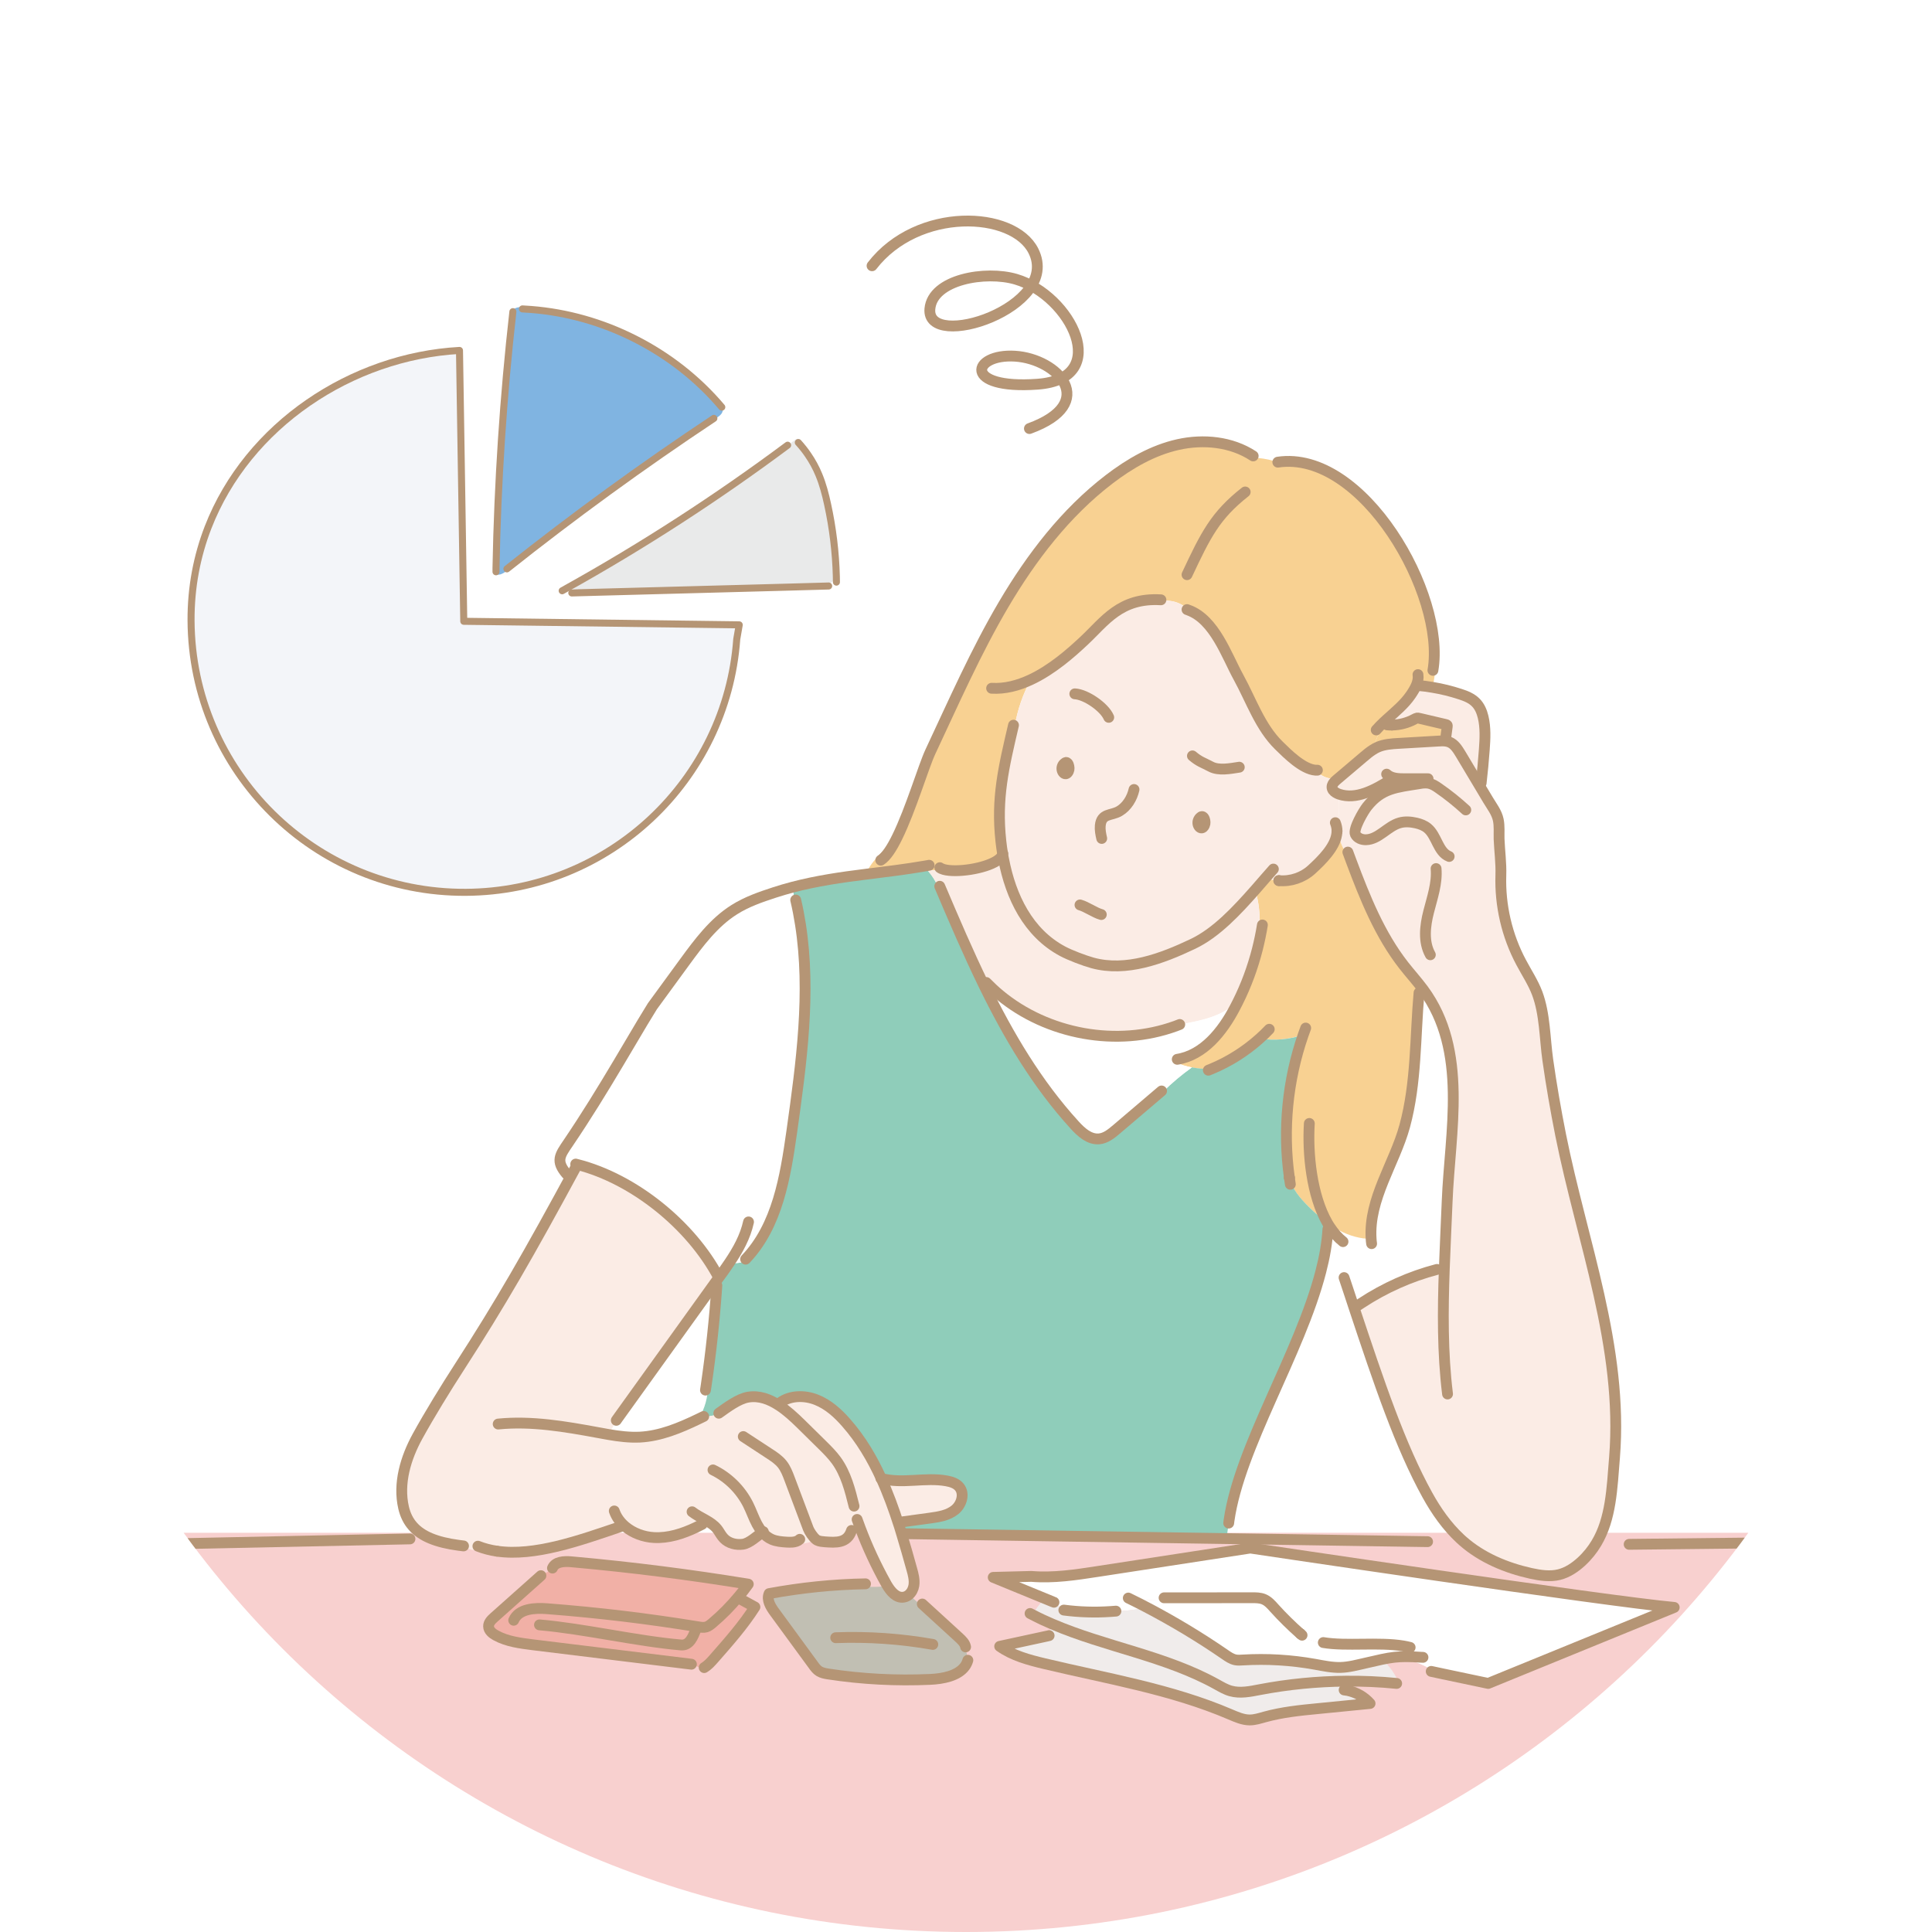 <?xml version="1.0" encoding="UTF-8"?>
<svg id="Layer_2" data-name="Layer 2" xmlns="http://www.w3.org/2000/svg" xmlns:xlink="http://www.w3.org/1999/xlink" viewBox="0 0 239.16 239.16">
  <defs>
    <style>
      .cls-1 {
        stroke-width: .87px;
      }

      .cls-1, .cls-2, .cls-3 {
        fill: none;
      }

      .cls-1, .cls-3 {
        stroke: #b59575;
        stroke-linecap: round;
        stroke-linejoin: round;
      }

      .cls-4 {
        fill: #f1b0a6;
      }

      .cls-4, .cls-5, .cls-6, .cls-7, .cls-8, .cls-2, .cls-9, .cls-10, .cls-11, .cls-12, .cls-13, .cls-14 {
        stroke-width: 0px;
      }

      .cls-5 {
        fill: #80b4e1;
      }

      .cls-6 {
        fill: #f8d192;
      }

      .cls-7 {
        fill: #f8d0cf;
      }

      .cls-8 {
        fill: #8fcdba;
      }

      .cls-9 {
        fill: #f0eceb;
      }

      .cls-10 {
        fill: #fbece5;
      }

      .cls-3 {
        stroke-width: 1.34px;
      }

      .cls-15 {
        clip-path: url(#clippath);
      }

      .cls-11 {
        fill: #e9eaea;
      }

      .cls-12 {
        fill: #fff;
      }

      .cls-13 {
        fill: #c1bfb3;
      }

      .cls-14 {
        fill: #f3f5f9;
      }
    </style>
    <clipPath id="clippath">
      <path class="cls-2" d="M0,119.58c0,66.04,53.54,119.58,119.58,119.58s119.58-53.54,119.58-119.58S185.63,0,119.58,0,0,53.54,0,119.58"/>
    </clipPath>
  </defs>
  <g id="_イラスト_画像など" data-name="イラスト/画像など">
    <g>
      <g class="cls-15">
        <rect class="cls-12" x="-62.33" y="-85.19" width="414.12" height="331.29"/>
        <rect class="cls-7" x="-62.33" y="189.74" width="414.12" height="56.43"/>
        <path class="cls-12" d="M160.99,202.25s0,0,0,0c-1.13-1-2.2-2.06-3.22-3.18-.39-.42-.79-.87-1.32-1.1-.46-.19-.98-.2-1.48-.19-2.59,0-5.18,0-7.76.01-2,.17-4,.27-6,.3l-.21.4c.3.15.61.31.91.47-1.12.3-2.28.45-3.44.46-.33,0-.67,0-1,.06h0c-1.92.14-3.85.08-5.76-.17-.44-.35-.89-.69-1.36-1.02-.37-.15-.74-.3-1.11-.46-2.09-.86-4.18-1.72-6.27-2.58l4.72-.12c2.75.23,5.49-.19,8.21-.61,6.3-.97,12.59-1.94,18.89-2.9,0,0,44.19,6.6,52.49,7.36l-23.03,9.41-5.6-1.18v-.03c-.99-.19-1.92-.81-2.87-1.21-1.01-.43-2.08-.64-3.16-.82.92-.1,1.85-.1,3.3,0-.58-.65-1.36-1.12-2.21-1.31l.02-.09c-3.05-.52-7.05.05-9.9-.42l-.06.19c-.45-.13-.9-.28-1.35-.43-.53-.18-1.08-.4-1.42-.83"/>
        <path class="cls-10" d="M167.27,106.61c-.74-.97-1.29-2.08-1.61-3.25l-.19-.02c.03-.15.04-.31.04-.46h0c.09-.74.16-1.47.22-2.21.06-.68.1-1.38-.14-2.02-.07-.2-.17-.38-.27-.57-.26-.16-.47-.4-.47-.69,0-.28.17-.52.38-.73.07-.06.13-.12.2-.18,1.09-.93,2.19-1.86,3.28-2.79.38-.32.76-.65,1.18-.91.19-.13.39-.24.6-.33.82-.36,1.74-.42,2.64-.47,1.61-.09,3.21-.19,4.81-.28.32-.02.64-.03.95,0,.16.02.33.06.48.13.64.26,1.04.9,1.39,1.49.92,1.53,1.83,3.06,2.74,4.58.22.36.44.73.65,1.09.47.79,1.08,1.56,1.27,2.47.16.77.08,1.58.1,2.36.05,1.5.27,3,.22,4.5-.12,3.73.75,7.49,2.51,10.78.68,1.27,1.49,2.48,1.99,3.83.96,2.57.93,5.55,1.31,8.25.44,3.11.98,6.2,1.59,9.28,2.64,13.21,7.78,26.23,6.67,39.92-.31,3.87-.43,7.58-2.24,10.62-.48.82-1.1,1.59-1.87,2.3-.79.73-1.71,1.35-2.75,1.6-1.14.28-2.34.1-3.48-.15-3.08-.67-6.09-1.94-8.45-4.02-.11-.09-.22-.19-.32-.29-1.65-1.54-2.96-3.41-4.05-5.38-3.34-6.04-5.94-13.73-9.14-23.37.24-.25.52-.47.82-.63l.15.23c2.86-1.88,6.03-3.3,9.35-4.17l.04.12c.28-.1.58-.17.87-.23.1-2.78.24-5.54.35-8.27.34-8.67,2.65-18.67-2.95-26.26-.76-1.03-1.62-1.98-2.41-2.98-2.98-3.81-4.81-8.37-6.51-12.91"/>
        <path class="cls-10" d="M177.35,85.09c1.15.19,2.27.47,3.38.83.72.23,1.45.52,1.97,1.06.46.48.73,1.11.89,1.76.32,1.32.25,2.7.15,4.05-.1,1.38-.23,2.76-.39,4.14l.34.03c-.03.29-.04.58-.05.87l-.13.08c-.91-1.53-1.82-3.05-2.74-4.58-.36-.59-.75-1.23-1.39-1.49-.15-.06-.32-.1-.48-.13v-.09c.09-.56.16-1.11.24-1.66,0-.06.01-.13-.02-.19-.03-.04-.1-.06-.15-.07-1.1-.26-2.19-.52-3.28-.77-.1-.02-.19-.04-.29-.03-.11.01-.21.07-.31.13-.85.47-1.81.72-2.78.73h0c-.25-.19-.47-.41-.66-.67,1.06-.96,2.19-1.89,2.97-3.02.27-.39.54-.82.72-1.26l.13.05c.63.05,1.26.13,1.88.24"/>
        <path class="cls-12" d="M172.61,205.15c-.49.06-.98.14-1.54.26-.56.12-1.2.26-1.99.45-1.03.24-2.06.52-3.12.55-1.07.03-2.13-.2-3.18-.39-2.95-.53-5.96-.71-8.95-.53-.3.02-.61.04-.91-.02-.47-.09-.88-.38-1.27-.65-3.12-2.15-6.38-4.11-9.74-5.87-.3-.16-.6-.32-.91-.47l.21-.4c2-.03,4.01-.13,6-.3,2.59,0,5.18,0,7.76-.01.5,0,1.02,0,1.48.19.53.22.93.67,1.32,1.1,1.01,1.12,2.09,2.18,3.22,3.18,0,0,0,0,0,0,.34.43.9.65,1.42.83.45.15.9.3,1.35.43l.06-.19c2.86.48,6.85-.09,9.9.42l-.02.09c.85.2,1.63.67,2.21,1.31-1.46-.1-2.39-.1-3.3,0"/>
        <path class="cls-12" d="M169.73,153.36c-.33-4.94,2.9-9.34,4.16-13.96,1.47-5.37,1.28-11,1.77-16.5l.53-.39c5.6,7.59,3.29,17.58,2.95,26.26-.11,2.73-.25,5.49-.35,8.27-.3.05-.59.13-.87.23l-.04-.12c-3.32.88-6.48,2.29-9.35,4.17l-.15-.23c-.31.16-.59.38-.82.63-.2-.6-.4-1.21-.61-1.82l-.07.02c-.24-.75-.59-1.46-1.06-2.1-.3-.41-.68-.82-1.18-.9-.41-.07-.88.18-1,.55l-.14-.04c.47-1.81.78-3.57.88-5.26l.26-.25c-.11-.17-.21-.34-.32-.51.47.34.96.65,1.48.93,1.21.64,2.57,1.05,3.93,1.04"/>
        <path class="cls-9" d="M137.46,199.48h0c.33-.08.67-.07,1-.07,1.16,0,2.32-.16,3.44-.46,3.36,1.76,6.62,3.72,9.74,5.87.39.27.8.55,1.27.65.3.06.61.04.91.02,2.99-.18,6,0,8.95.53,1.05.19,2.11.42,3.18.39,1.05-.03,2.09-.32,3.12-.55.79-.18,1.43-.33,1.99-.45.92.78,1.64,1.78,2.08,2.89l-.25.1c-2.09-.2-4.19-.3-6.29-.28-3.58.03-7.15.38-10.67,1.05-1.19.23-2.43.49-3.6.16-.62-.18-1.18-.51-1.75-.82-6.32-3.52-13.72-4.61-20.34-7.46-.83-.35-1.64-.74-2.44-1.15.35-.63.79-1.22,1.29-1.76l.13-.3c.37.15.74.3,1.11.46.46.33.92.67,1.36,1.02,1.91.25,3.85.31,5.76.18"/>
        <path class="cls-6" d="M172.31,89.75h0c.97-.01,1.93-.27,2.78-.73.1-.05.2-.11.31-.13.1-.01.2,0,.29.03,1.09.26,2.18.51,3.28.77.05.01.12.03.15.07.04.05.03.12.02.19-.07.55-.15,1.11-.22,1.66v.09c-.33-.04-.65-.02-.97,0-1.6.1-3.21.19-4.81.28-.9.05-1.82.11-2.64.47-.21.09-.41.21-.6.33.37-1.12.85-2.2,1.43-3.22l-.09-.1c.13-.13.27-.25.41-.38.19.25.41.47.66.66"/>
        <path class="cls-6" d="M155.92,128.57c-1.74,1.56-3.75,2.83-5.9,3.73-.83.06-1.68,0-2.5-.16-.67-.13-1.33-.33-1.96-.6l.16-.4c3.27-.52,5.59-3.44,7.12-6.36.12-.23.24-.47.36-.7,1.04-2.1,1.86-4.31,2.44-6.57l-.12-.03c.6-2.39.56-4.95-.13-7.33.41-.46.81-.92,1.2-1.38.57.08,1.14.17,1.71.25,0,0,0,0,.01,0,1.45.14,2.97-.37,4.05-1.36,1.35-1.23,2.84-2.75,3.11-4.31l.19.02c.32,1.17.87,2.28,1.61,3.25,1.7,4.54,3.53,9.1,6.51,12.91.79,1.01,1.65,1.95,2.41,2.98l-.53.39c-.49,5.5-.3,11.13-1.77,16.5-1.26,4.62-4.49,9.02-4.16,13.96-1.36,0-2.72-.4-3.93-1.04-.52-.27-1.01-.59-1.48-.93-.83-.6-1.6-1.3-2.33-2.02-1.04-1.02-2.04-2.18-2.39-3.59,0,0,0,0,0-.01-.83-5.92-.23-12.03,1.72-17.68-1.73.59-3.61.76-5.41.47"/>
        <path class="cls-6" d="M116.82,107.62c-.6.09-1.21.13-1.81.12l-.12.1c-.07-.09-.15-.17-.22-.25l-.07-.41c-2.52.44-4.97.72-7.4,1.03.69-1.86,2.59-3.01,3.59-4.73l.29.14c1.69-3.43,3.24-8.72,4.1-10.56,2.89-6.15,5.62-12.38,9.07-18.24,3.45-5.85,7.66-11.35,13.05-15.48,2.55-1.96,5.41-3.61,8.55-4.31,3.14-.7,6.6-.36,9.29,1.41v.2c.84.06,1.69.17,2.52.41.18.05.35.11.53.18h0c10.52-1.58,20.82,16.39,19.2,25.76l.3.05c-.11.68-.22,1.37-.33,2.05-.63-.1-1.25-.18-1.89-.24l-.13-.05c-.18.44-.45.87-.72,1.26-.78,1.13-1.91,2.06-2.97,3.02-.14.13-.27.25-.41.38l.09.1c-.58,1.02-1.06,2.1-1.43,3.22-.42.27-.8.59-1.18.91-1.1.93-2.19,1.86-3.29,2.79-.07.06-.14.12-.2.18l-.31-.27c-.79-.05-1.56-.45-2.07-1.06-1.59-.12-3.48-2.02-4.54-3.06-2.35-2.3-3.43-5.59-4.98-8.41-1.49-2.71-2.98-7.16-6.21-8.34-.24-.24-.5-.46-.79-.64-.78-.47-1.7-.58-2.62-.54v-.1c-5.07-.3-6.97,2.68-9.52,5.07-1.62,1.52-3.96,3.59-6.63,4.83v.04c-.93,1.75-1.59,3.65-1.93,5.61l-.17-.03c-1.22,5.23-2.15,9.04-1.56,14.38.06.53.13,1.06.22,1.59-.08.29-.33.55-.68.78-1.53,1.02-5.09,1.53-6.61,1.1"/>
        <path class="cls-9" d="M166.86,209.26c1.05.23,2.03.79,2.74,1.6-2.16.22-4.33.43-6.49.64-2.2.22-4.42.44-6.55,1.03-.61.17-1.23.37-1.86.37-.85,0-1.65-.36-2.43-.7-7.31-3.13-15.25-4.42-22.98-6.27-1.93-.47-3.91-.99-5.53-2.14,1.99-.43,3.97-.86,5.96-1.29.23-.47.41-.96.55-1.46,6.62,2.84,14.02,3.95,20.34,7.46.56.31,1.13.65,1.75.82,1.17.33,2.41.07,3.6-.16,3.52-.67,7.09-1.02,10.67-1.05.12.17.25.34.39.5l-.15.64Z"/>
        <path class="cls-8" d="M159.61,145.79c.35,1.41,1.36,2.56,2.39,3.59.73.72,1.5,1.41,2.33,2.02.1.18.21.35.32.51l-.26.25c-.1,1.7-.41,3.46-.88,5.26-2.62,10.14-10.06,21.7-11.36,30.8h0c-.12.85-.26,1.7-.32,2.24l-40.1-.61-.09.03c-.09-.31-.19-.61-.28-.92-.02-.06-.04-.12-.06-.18.17,0,.34-.01.51-.02l-.02-.38c1.12-.15,2.25-.31,3.37-.47,1.07-.15,2.21-.32,3.06-.99.85-.67,1.25-2.04.55-2.86-.38-.44-.97-.63-1.55-.74-2.67-.49-5.49.41-8.11-.31-1.13-2.48-2.52-4.81-4.32-6.87-1.03-1.18-2.23-2.28-3.69-2.86-1.46-.58-3.23-.56-4.5.35l.07.26c-.08.02-.15.04-.23.06-1.17-.76-2.44-1.23-3.79-1.01-1.2.19-2.64,1.29-3.64,1.99l.03.16c-.85.15-1.69.32-2.52.54h0s-.03,0-.04.01c.76-1.24,1.17-2.69,1.16-4.15l-.18-.02c.59-4.1,1.03-8.22,1.32-12.35l.13-.22c-.07-.1-.15-.19-.22-.29.12-.17.24-.33.36-.5.02-.02.03-.04.05-.06.42-.58.84-1.17,1.24-1.77.69.16,1.44.06,2.07-.26l-.08-.16c3.94-4.13,4.92-10.18,5.72-15.83,1.19-8.48,2.38-17.17,1.07-25.59-.39-.39-.5-1-.58-1.56-.14-1.02-.28-2.04-.42-3.07,3.05-.8,6.06-1.22,9.11-1.61,2.42-.31,4.87-.59,7.4-1.03l.07.41c.08.08.15.17.22.25.51.59.92,1.25,1.24,1.96l.2-.09c1.74,4.1,3.51,8.24,5.47,12.26,3.05,6.24,6.57,12.2,11.24,17.31.8.88,1.81,1.8,3,1.7.83-.07,1.52-.64,2.16-1.18,1.86-1.58,3.72-3.16,5.58-4.75l.13.13c1.12-1.11,2.33-2.13,3.61-3.04.82.16,1.66.21,2.5.16,2.15-.9,4.16-2.17,5.9-3.73,1.81.29,3.68.12,5.41-.47-1.95,5.65-2.55,11.76-1.72,17.68,0,0,0,0,0,.01"/>
        <path class="cls-10" d="M165.51,102.88c0,.15-.01.3-.04.46-.26,1.56-1.76,3.08-3.11,4.31-1.08.98-2.6,1.5-4.05,1.36,0,0,0,0-.01,0-.57-.08-1.14-.17-1.71-.25-.39.45-.79.91-1.2,1.38-2.31,2.64-4.85,5.35-7.73,6.72-3.84,1.83-8.26,3.48-12.41,2.35-1.02-.28-2.8-.95-3.72-1.45-4.26-2.29-6.41-6.76-7.29-11.37-.04-.21-.08-.43-.12-.64-.09-.53-.16-1.06-.22-1.59-.58-5.34.35-9.15,1.56-14.39l.17.03c.34-1.96,1-3.86,1.95-5.61v-.04c2.65-1.24,4.99-3.31,6.61-4.83,2.55-2.39,4.46-5.37,9.52-5.07v.1c.93-.04,1.85.07,2.62.54.29.18.55.39.79.64,3.22,1.18,4.71,5.62,6.21,8.34,1.55,2.82,2.63,6.11,4.98,8.41,1.06,1.04,2.95,2.94,4.54,3.06.51.62,1.27,1.01,2.07,1.06l.31.27c-.21.21-.39.44-.38.73,0,.3.21.53.47.69.1.19.2.37.27.57.24.64.2,1.34.14,2.02-.06.74-.14,1.47-.23,2.21h0ZM149.1,102.17c.11-.23.07-.51,0-.76-.05-.15-.15-.33-.31-.32-.08,0-.16.05-.22.11-.04.04-.08.08-.11.12-.53.7.26,1.7.64.84M132.28,95.47c.1-.24.07-.51,0-.76-.04-.15-.15-.33-.3-.32-.08,0-.16.05-.22.12-.04.04-.08.08-.11.12-.53.7.26,1.7.64.84"/>
        <path class="cls-10" d="M123.76,123.16c-.71-.28-1.38-.69-1.96-1.19-1.96-4.02-3.73-8.16-5.47-12.26l-.2.09c-.32-.71-.73-1.37-1.24-1.96l.12-.1c.61.01,1.21-.03,1.81-.12,1.52.43,5.09-.07,6.61-1.1.27-.05.53-.09.8-.14.88,4.61,3.02,9.08,7.29,11.37.93.5,2.7,1.17,3.72,1.45,4.15,1.13,8.57-.53,12.41-2.35,2.89-1.37,5.42-4.09,7.73-6.73.69,2.38.73,4.94.13,7.33l.12.03c-.58,2.27-1.39,4.48-2.44,6.57l-.08-.04c-1.39,1.41-3.36,2.05-5.3,2.46-.77.16-1.56.3-2.28.6l-.02-.07c-7.25,2.63-15.85,1.05-21.77-3.86"/>
        <path class="cls-12" d="M145.55,127.09c.73-.3,1.51-.44,2.28-.6,1.93-.4,3.91-1.05,5.3-2.46l.08.04c-.12.24-.23.47-.35.7-1.54,2.93-3.86,5.84-7.12,6.36l-.16.4c.63.27,1.28.47,1.96.6-1.28.92-2.49,1.93-3.61,3.04l-.13-.13c-1.86,1.58-3.72,3.17-5.58,4.75-.64.54-1.33,1.11-2.16,1.18-1.19.1-2.2-.82-3.01-1.7-4.67-5.11-8.19-11.07-11.24-17.31.58.5,1.24.91,1.96,1.19,5.92,4.91,14.52,6.49,21.77,3.86l.02.07Z"/>
        <path class="cls-13" d="M119.4,203.91c.21.48.38.99.35,1.51-.02.3-.13.6-.3.84h.01c-.86,1.2-2.72,1.56-4.3,1.63-4.22.19-8.46-.03-12.63-.67-.38-.06-.77-.12-1.1-.33-.31-.2-.54-.5-.75-.79-1.59-2.18-3.19-4.36-4.78-6.53-.5-.68-1.01-1.53-.68-2.3,3.93-.73,7.93-1.13,11.93-1.21l.08.34c.83.07,1.67.05,2.5-.06l.08-.14c.48.81,1.18,1.66,2.09,1.51.25-.04.47-.15.65-.31.78.77,1.62,1.46,2.52,2.07l.05-.06c1.21,1.11,2.42,2.21,3.63,3.32.35.32.71.67.79,1.13l-.12.05Z"/>
        <path class="cls-10" d="M118.74,184.06c.7.83.3,2.19-.55,2.86-.85.67-1.98.85-3.05,1-1.12.15-2.24.31-3.37.46l.02.38c-.17,0-.34.02-.51.02-.63-1.97-1.34-3.92-2.19-5.78,2.61.72,5.44-.18,8.11.31.57.11,1.17.3,1.55.74"/>
        <path class="cls-10" d="M111.33,188.97c.1.31.19.61.29.92.44,1.44.85,2.9,1.25,4.33.19.67.37,1.35.27,2.04-.07.44-.28.87-.61,1.15-.18.16-.4.27-.65.31-.91.15-1.61-.7-2.09-1.51-.03-.05-.06-.1-.08-.14-1.24-2.22-2.32-4.54-3.21-6.93-.38.04-.75.14-1.1.29h0c-.52,1.62-1.93,1.52-3.3,1.42-.32-.02-.65-.05-.94-.19-.06-.03-.12-.07-.19-.13-.83.56-1.93.71-2.88.39v-.02c-.23.02-.47,0-.69,0-.64-.04-1.29-.09-1.87-.34-.45-.2-.84-.51-1.16-.89-.69.48-1.64,1.39-2.44,1.49-.83.11-1.74-.1-2.33-.71-.28-.29-.47-.64-.7-.98-.04-.06-.08-.12-.13-.18-.87-.1-1.81-.07-2.65-.21-1.64.78-3.4,1.35-5.21,1.25-1.27-.07-2.56-.55-3.53-1.36-.22,0-.43.01-.65.02-5.06,1.72-10.6,3.69-15.22,3.02,0,0,0,0,0,0-1.4.18-3.42-.04-4.76-.73-1.36-.19-2.52-.46-3.47-.87-1.8-.75-2.9-1.95-3.33-3.8-.69-2.99.25-6.15,1.73-8.84,1.48-2.69,3.52-5.99,5.18-8.57,5.06-7.84,8.5-13.82,14.5-24.9l-.03-.03s.09-.09.13-.14c7.03,1.79,14.07,7.52,17.47,13.92l.07.05c-.12.16-.24.33-.36.5-4.06,5.65-8.11,11.29-12.17,16.94l.07.05c-.45.63-.86,1.34-1.21,1.97,1.28.22,2.56.38,3.85.32,2.54-.13,4.94-1.13,7.25-2.24.01,0,.03-.01.04-.02h0c.83-.21,1.67-.39,2.52-.53l-.03-.16c.99-.7,2.44-1.8,3.64-1.99,1.36-.22,2.62.25,3.79,1,.08-.02.15-.04.23-.06l-.07-.26c1.27-.92,3.04-.93,4.5-.35,1.46.58,2.65,1.67,3.69,2.85,1.8,2.06,3.19,4.39,4.32,6.87.85,1.86,1.56,3.81,2.19,5.78.02.06.04.12.06.18"/>
        <path class="cls-12" d="M90.3,156.29c-.4.6-.82,1.19-1.24,1.76-.02.02-.03.04-.05.06l-.07-.05c-3.4-6.4-10.43-12.12-17.47-13.92-.04.04-.09.09-.13.14-.36.38-.72.76-1.07,1.15l-.13-.12c-1.35-1.6-.85-2.28.21-3.85,1.09-1.61,2.15-3.25,3.18-4.9,2.06-3.3,4.02-6.67,6.01-10.01l1.22-2c1.33-1.82,2.66-3.63,3.98-5.45,1.77-2.42,3.61-4.9,6.15-6.5,1.53-.97,3.26-1.57,4.98-2.13.74-.24,1.48-.46,2.21-.65.14,1.02.28,2.05.42,3.07.08.56.19,1.18.58,1.56,1.31,8.41.12,17.11-1.07,25.59-.8,5.65-1.78,11.7-5.72,15.83l.07.16c-.63.32-1.38.42-2.07.26"/>
        <path class="cls-4" d="M91.45,197.64c.18.15.35.31.51.47.5.27,1,.55,1.5.82-1.47,2.29-3.27,4.33-5.06,6.37-.37.42-.74.84-1.22,1.13l-.02.17c-.17-.02-.35-.07-.5-.14-.36-.15-.7-.36-1.06-.5v.03c-6.55-.8-13.08-1.6-19.61-2.4-1.58-.19-3.2-.4-4.59-1.16-.45-.24-.91-.62-.92-1.13,0-.46.37-.82.71-1.13,1.92-1.71,3.85-3.42,5.77-5.14h0c1.28-.75,2.66-1.32,4.09-1.68h0c7.23.65,14.44,1.56,21.6,2.74-.38.52-.77,1.04-1.19,1.53"/>
        <path class="cls-3" d="M131.64,94.62s.07-.08.11-.12c.06-.06.14-.11.22-.12.16,0,.26.18.3.32.08.25.11.52,0,.76-.38.86-1.17-.15-.64-.84Z"/>
        <path class="cls-3" d="M148.46,101.32s.07-.08.11-.12c.06-.06.14-.12.22-.12.16,0,.26.17.31.32.08.24.11.52,0,.76-.38.86-1.17-.14-.64-.84Z"/>
        <path class="cls-3" d="M140.38,97.73c-.23,1.05-.87,2.13-1.82,2.68-1.02.6-2.2.22-2.36,1.79-.05.53.06,1.07.18,1.59"/>
        <path class="cls-3" d="M133.05,85.89c1.38.07,3.66,1.64,4.2,2.91"/>
        <path class="cls-3" d="M147.61,93.57c.86.73,1.27.8,2.27,1.33.99.53,2.42.24,3.53.07"/>
        <path class="cls-3" d="M133.69,112.02c.82.23,1.81.96,2.64,1.19"/>
        <path class="cls-3" d="M125.46,89.77c-1.22,5.23-2.15,9.04-1.56,14.38.06.53.13,1.06.22,1.59.04.22.07.43.12.64.88,4.61,3.02,9.09,7.29,11.37.93.5,2.7,1.17,3.72,1.45,4.15,1.13,8.57-.52,12.41-2.35,2.89-1.37,5.42-4.09,7.74-6.72.41-.46.81-.92,1.2-1.38.35-.4.69-.79,1.03-1.17"/>
        <path class="cls-3" d="M154.14,60.9c-3.7,2.91-4.88,5.3-7.2,10.24"/>
        <path class="cls-3" d="M146.94,75.46c.06.02.13.04.19.07,3.22,1.18,4.71,5.63,6.2,8.34,1.55,2.82,2.64,6.11,4.98,8.41,1.06,1.04,2.95,2.94,4.54,3.06.08,0,.16,0,.23,0"/>
        <path class="cls-3" d="M143.71,74.25c-5.06-.3-6.96,2.68-9.52,5.07-1.62,1.52-3.96,3.59-6.62,4.83-1.53.71-3.16,1.15-4.82,1.05"/>
        <path class="cls-3" d="M165.51,102.88c0-.35-.07-.69-.21-1.04"/>
        <path class="cls-3" d="M158.31,109.01c1.45.14,2.97-.37,4.05-1.36,1.35-1.23,2.84-2.76,3.1-4.31.03-.16.04-.31.04-.46"/>
        <path class="cls-3" d="M181.45,100.26c-1.07-.98-2.2-1.89-3.39-2.71-.34-.24-.7-.47-1.11-.57-.19-.05-.39-.06-.58-.05-.21,0-.42.03-.62.07-2.9.47-4.7.55-6.53,2.86-.44.55-1.75,2.79-1.44,3.42.23.47.8.69,1.32.67,1.57-.04,2.65-1.66,4.16-2.09.66-.19,1.37-.13,2.04.02.51.12,1.01.3,1.42.64,1.15.95,1.28,2.95,2.67,3.5"/>
        <path class="cls-3" d="M171.65,95.83c.58.54,1.45.57,2.24.57.77,0,1.53,0,2.29,0,.2,0,.4,0,.6,0"/>
        <path class="cls-3" d="M172.32,89.75c.97-.01,1.93-.27,2.78-.73.1-.05.2-.11.31-.13.1-.01.2,0,.29.03,1.09.26,2.18.51,3.28.77.05.01.12.03.15.07.04.05.03.12.02.19-.07.55-.15,1.11-.22,1.66"/>
        <path class="cls-3" d="M171.71,89.73c.2.02.4.03.61.02"/>
        <path class="cls-3" d="M175.47,84.85c.63.05,1.26.13,1.88.24,1.15.19,2.28.47,3.38.83.72.23,1.45.52,1.97,1.06.47.48.73,1.11.89,1.76.32,1.32.25,2.7.15,4.05-.1,1.38-.23,2.76-.39,4.14"/>
        <path class="cls-3" d="M177.77,107.52c.16,1.81-.47,3.58-.92,5.35-.45,1.76-.68,3.73.21,5.32"/>
        <path class="cls-3" d="M166.85,105.48c.14.38.28.75.42,1.13,1.7,4.54,3.53,9.1,6.51,12.91.79,1.01,1.65,1.95,2.41,2.98,5.6,7.59,3.29,17.58,2.95,26.26-.11,2.73-.25,5.49-.35,8.27-.19,5.2-.23,10.43.4,15.53"/>
        <path class="cls-3" d="M158.18,57.21c10.52-1.57,20.82,16.4,19.2,25.77"/>
        <path class="cls-3" d="M175.53,83.51c.07.44-.02.87-.19,1.28-.18.44-.45.87-.72,1.26-.77,1.13-1.91,2.06-2.97,3.02-.14.13-.28.25-.41.38-.31.3-.61.6-.88.91"/>
        <path class="cls-3" d="M155.13,56.44c-2.69-1.77-6.15-2.11-9.29-1.41-3.14.7-5.99,2.35-8.55,4.31-5.39,4.13-9.6,9.63-13.05,15.48-3.45,5.85-6.18,12.09-9.07,18.24-.86,1.84-2.42,7.13-4.1,10.55-.67,1.37-1.36,2.44-2.04,2.87"/>
        <path class="cls-3" d="M124.14,105.66s-.01.06-.02.09c-.08.29-.33.55-.68.78-1.53,1.02-5.09,1.53-6.61,1.1-.2-.06-.37-.13-.49-.22"/>
        <path class="cls-3" d="M175.66,122.89c-.49,5.5-.31,11.13-1.77,16.5-1.26,4.62-4.49,9.02-4.16,13.97.01.19.03.39.06.59"/>
        <path class="cls-3" d="M156.27,114.5c-.16,1.01-.37,2.01-.62,3-.58,2.27-1.39,4.48-2.44,6.57-.12.23-.24.47-.36.7-1.54,2.93-3.86,5.84-7.12,6.36"/>
        <path class="cls-3" d="M159.61,145.79c.04.27.08.54.12.81"/>
        <path class="cls-3" d="M161.63,127.26c-.1.28-.2.55-.3.83-1.96,5.65-2.55,11.76-1.72,17.68"/>
        <path class="cls-3" d="M162.08,139.07c-.23,3.7.27,8.89,2.24,12.32.1.18.21.35.32.51.46.7.99,1.31,1.61,1.8"/>
        <path class="cls-3" d="M98.5,111.41c.24,1.01.43,2.02.59,3.04,1.31,8.41.12,17.11-1.07,25.59-.8,5.65-1.78,11.7-5.72,15.83"/>
        <path class="cls-3" d="M116.33,109.71c1.74,4.1,3.51,8.24,5.47,12.26,3.05,6.24,6.57,12.2,11.24,17.31.8.88,1.81,1.8,3.01,1.7.83-.07,1.52-.64,2.16-1.18,1.86-1.58,3.72-3.16,5.58-4.75"/>
        <path class="cls-3" d="M149.58,132.48c.15-.06.29-.12.44-.18,2.15-.9,4.16-2.17,5.9-3.73.42-.37.82-.76,1.2-1.16"/>
        <path class="cls-3" d="M71.27,144.1c.06.01.13.03.19.05,7.04,1.8,14.07,7.52,17.47,13.92"/>
        <path class="cls-3" d="M92.66,151.26c-.4,1.83-1.31,3.47-2.36,5.03-.4.6-.82,1.19-1.24,1.76-.02.02-.03.04-.05.06-.12.17-.24.33-.36.5-4.06,5.65-8.11,11.29-12.17,16.94-.06.09-.13.18-.19.27"/>
        <path class="cls-3" d="M115.02,107.11c-.15.02-.29.05-.44.08-2.52.44-4.97.72-7.4,1.03-3.05.38-6.05.81-9.1,1.61-.73.19-1.47.41-2.21.65-1.72.56-3.45,1.16-4.98,2.13-2.54,1.6-4.38,4.08-6.15,6.5-1.33,1.82-2.66,3.63-3.98,5.45l-1.22,2c-1.99,3.35-3.95,6.71-6.01,10.01-1.03,1.65-2.09,3.29-3.18,4.9-1.07,1.57-1.57,2.25-.22,3.85"/>
        <path class="cls-3" d="M71.37,144.32c-5.99,11.08-9.44,17.06-14.5,24.9-1.67,2.58-3.7,5.88-5.18,8.57-1.48,2.69-2.42,5.85-1.73,8.84.43,1.85,1.53,3.05,3.33,3.8.96.4,2.12.68,3.47.86.2.03.41.05.62.08"/>
        <path class="cls-3" d="M61.67,176.28c4.13-.41,8.28.31,12.36,1.06.44.08.87.16,1.32.24,1.28.22,2.56.38,3.85.32,2.54-.13,4.94-1.13,7.25-2.24.01,0,.03-.01.04-.02.21-.1.41-.2.62-.3"/>
        <path class="cls-3" d="M166.38,158.15c.19.59.39,1.17.58,1.74.2.62.41,1.22.6,1.82,3.2,9.64,5.8,17.33,9.14,23.37,1.09,1.97,2.4,3.84,4.05,5.38.1.1.21.2.32.29,2.36,2.08,5.37,3.34,8.45,4.02,1.15.25,2.35.43,3.48.15,1.04-.26,1.96-.88,2.75-1.6.77-.71,1.38-1.48,1.87-2.3,1.81-3.03,1.93-6.75,2.24-10.61,1.1-13.69-4.03-26.71-6.67-39.92-.61-3.08-1.15-6.17-1.59-9.28-.38-2.7-.35-5.69-1.31-8.25-.51-1.35-1.32-2.56-1.99-3.83-1.76-3.3-2.63-7.05-2.51-10.78.05-1.5-.16-3-.22-4.5-.02-.78.06-1.59-.1-2.36-.19-.92-.8-1.68-1.27-2.47-.22-.36-.43-.73-.65-1.09-.91-1.53-1.82-3.05-2.74-4.58-.36-.59-.75-1.23-1.39-1.49-.15-.06-.32-.1-.48-.12-.31-.04-.64-.02-.95,0-1.6.1-3.21.19-4.81.28-.9.05-1.82.11-2.64.47-.21.09-.41.21-.6.33-.42.26-.8.59-1.18.91-1.1.93-2.19,1.86-3.29,2.79-.07.06-.14.12-.2.18-.21.21-.38.44-.38.73,0,.3.21.53.47.69.12.08.27.14.4.19,2.13.72,4.38-.52,6.29-1.71"/>
        <path class="cls-3" d="M88.74,159.13c-.28,4.13-.72,8.25-1.32,12.35-.03.2-.06.4-.09.6"/>
        <path class="cls-3" d="M88.98,174.94c.99-.7,2.44-1.8,3.64-1.99,1.36-.22,2.62.25,3.79,1.01.98.63,1.88,1.47,2.7,2.27.89.88,1.78,1.75,2.67,2.63.62.61,1.24,1.23,1.75,1.93,1.19,1.64,1.7,3.67,2.19,5.65"/>
        <path class="cls-3" d="M88.26,181.96c1.87.9,3.42,2.44,4.35,4.29.4.8.68,1.65,1.1,2.43.19.35.41.69.67.99.32.38.7.69,1.16.89.58.25,1.24.3,1.87.34.22.01.46.02.69,0,.34-.03.66-.12.9-.35"/>
        <path class="cls-3" d="M92.01,177.83c1.06.69,2.13,1.39,3.19,2.09.59.38,1.19.78,1.63,1.33.42.53.67,1.18.91,1.82.77,2.06,1.55,4.11,2.32,6.17.13.34.56,1,.92,1.3.07.06.13.1.19.13.29.14.62.16.94.19,1.37.1,2.78.2,3.3-1.41"/>
        <path class="cls-3" d="M96.57,173.63c1.27-.92,3.04-.93,4.5-.35,1.46.58,2.66,1.67,3.69,2.85,1.81,2.06,3.19,4.39,4.32,6.87.85,1.86,1.56,3.81,2.19,5.78.02.06.04.12.06.18.1.31.19.61.28.92.44,1.44.85,2.9,1.25,4.34.19.66.37,1.35.27,2.03-.07.44-.28.87-.61,1.15-.18.16-.4.27-.65.31-.91.15-1.61-.7-2.09-1.51-.03-.05-.06-.1-.08-.14-1.24-2.22-2.32-4.54-3.22-6.93-.13-.35-.26-.7-.38-1.04"/>
        <path class="cls-3" d="M76.04,187.04c.26.77.75,1.42,1.37,1.94.97.81,2.26,1.28,3.53,1.35,1.8.1,3.56-.47,5.21-1.25.26-.12.51-.25.76-.38"/>
        <path class="cls-3" d="M85.67,187.14c1.03.8,2.33,1.15,3.12,2.15.04.06.09.12.13.18.22.34.42.69.7.98.59.6,1.49.82,2.33.71.8-.1,1.75-1.01,2.44-1.49.04-.03.07-.05.1-.07"/>
        <path class="cls-3" d="M109.04,183s.03,0,.04.01c2.61.72,5.44-.18,8.11.31.58.11,1.17.29,1.55.74.71.83.3,2.19-.55,2.86-.85.68-1.98.85-3.05,1-1.12.15-2.24.31-3.37.46"/>
        <path class="cls-3" d="M61.53,192.02c4.63.67,10.16-1.3,15.22-3.02.12-.04.25-.08.37-.13"/>
        <path class="cls-3" d="M59.16,191.4c.75.3,1.55.5,2.36.62"/>
        <path class="cls-3" d="M107.14,196.06c-4,.07-7.99.48-11.93,1.21-.34.77.18,1.62.68,2.3,1.59,2.18,3.19,4.35,4.78,6.53.21.3.44.6.75.79.33.2.72.27,1.1.33,4.17.64,8.41.86,12.63.67,1.57-.07,3.44-.43,4.3-1.62.16-.22.28-.47.36-.75"/>
        <path class="cls-3" d="M114.17,198.56c.31.28.63.57.94.86,1.21,1.11,2.42,2.21,3.63,3.32.34.32.71.67.79,1.13"/>
        <path class="cls-3" d="M103.45,202.73c4.02-.15,8.06.13,12.02.83"/>
        <path class="cls-3" d="M129.87,202.47c-.05.01-.11.02-.16.04-1.99.43-3.97.86-5.96,1.29,1.62,1.15,3.6,1.68,5.53,2.14,7.73,1.85,15.67,3.14,22.98,6.27.78.33,1.59.7,2.44.7.63,0,1.25-.2,1.86-.37,2.13-.59,4.35-.82,6.55-1.03,2.16-.22,4.33-.43,6.49-.64-.71-.81-1.69-1.37-2.74-1.6-.15-.03-.31-.05-.47-.07"/>
        <path class="cls-3" d="M127.51,199.73c.1.05.21.11.31.16.8.42,1.61.8,2.44,1.15,6.63,2.84,14.02,3.95,20.34,7.46.56.31,1.13.65,1.74.82,1.17.33,2.41.07,3.6-.16,3.51-.67,7.09-1.02,10.66-1.05,2.1-.02,4.2.07,6.29.28"/>
        <path class="cls-3" d="M131.69,199.31h0c1.91.25,3.85.31,5.76.18.23-.02.46-.03.69-.05"/>
        <path class="cls-3" d="M139.67,197.82c.45.22.89.44,1.33.66.3.15.61.31.91.47,3.36,1.76,6.62,3.72,9.74,5.87.39.27.8.55,1.27.65.3.06.6.04.91.02,2.99-.18,6,0,8.95.53,1.05.19,2.11.42,3.18.39,1.05-.03,2.09-.32,3.12-.55.79-.18,1.43-.33,1.99-.45.56-.12,1.05-.2,1.54-.26.92-.1,1.85-.1,3.3,0,.08,0,.15.01.24.01"/>
        <path class="cls-3" d="M160.99,202.25c.07.05.13.11.19.17"/>
        <path class="cls-3" d="M144.1,197.79c1.03,0,2.07,0,3.1,0,2.59,0,5.17,0,7.76-.01.5,0,1.02,0,1.48.19.53.22.93.67,1.31,1.1,1.01,1.12,2.09,2.18,3.22,3.18"/>
        <path class="cls-3" d="M163.81,203.33c2.86.48,6.85-.09,9.9.42.29.05.58.11.85.18"/>
        <path class="cls-3" d="M130.47,198.34s-.08-.04-.13-.05c-.37-.15-.74-.3-1.12-.46-2.09-.86-4.18-1.72-6.27-2.57l4.72-.12c2.74.23,5.49-.19,8.21-.61,6.3-.97,12.59-1.94,18.89-2.9,0,0,44.19,6.6,52.48,7.35l-23.03,9.41-5.6-1.18-1.45-.31"/>
        <path class="cls-3" d="M66.96,195.05c-1.92,1.71-3.85,3.42-5.77,5.14-.34.3-.72.67-.71,1.13,0,.51.47.89.92,1.13,1.39.76,3.01.96,4.59,1.16,6.53.8,13.07,1.6,19.6,2.4"/>
        <path class="cls-3" d="M68.39,194.11c.34-.8,1.44-.86,2.31-.78.11.01.22.02.33.03,7.23.65,14.44,1.57,21.6,2.74-.38.53-.77,1.04-1.19,1.53-.99,1.19-2.08,2.3-3.27,3.3-.23.19-.47.39-.75.47-.31.09-.63.04-.94-.01-6.22-1.02-12.48-1.77-18.77-2.25-1.55-.12-3.5,0-4.12,1.43"/>
        <path class="cls-3" d="M66.78,201.14c5.54.48,11.99,2.01,17.53,2.49,1.06.09,1.5-1.04,1.87-2.03"/>
        <path class="cls-3" d="M91.51,197.87c.15.08.3.16.44.24.5.27,1,.55,1.5.82-1.46,2.29-3.27,4.33-5.06,6.37-.37.42-.74.84-1.22,1.13"/>
        <path class="cls-3" d="M122.09,121.62c.53.54,1.08,1.06,1.66,1.54,5.92,4.91,14.52,6.49,21.77,3.86.17-.07.35-.13.52-.2"/>
        <line class="cls-3" x1="201.67" y1="191.17" x2="232.2" y2="190.84"/>
        <polyline class="cls-3" points="111.71 189.85 151.81 190.46 176.72 190.84"/>
        <line class="cls-3" x1="18.6" y1="191.17" x2="50.75" y2="190.5"/>
        <path class="cls-3" d="M164.38,152.16c-.1,1.7-.41,3.46-.88,5.26-2.62,10.14-10.06,21.7-11.36,30.8-.02.11-.03.22-.04.32"/>
        <path class="cls-3" d="M168.15,161.56c.13-.09.25-.17.38-.25,2.86-1.88,6.03-3.3,9.35-4.17"/>
        <path class="cls-3" d="M159.61,145.77s0,0,0,.01"/>
        <line class="cls-3" x1="158.3" y1="109.01" x2="158.31" y2="109.01"/>
        <line class="cls-3" x1="165.51" y1="102.88" x2="165.51" y2="102.88"/>
        <line class="cls-3" x1="172.31" y1="89.75" x2="172.32" y2="89.75"/>
        <path class="cls-3" d="M160.98,202.24s0,0,0,0"/>
        <path class="cls-11" d="M101.84,72.45v.12c-1.31.04-2.63.07-3.95.11-8.07.22-16.13.43-24.2.65v-.16c-1.21-.1-2.42-.21-3.62-.31,9.52-5.3,18.69-11.24,27.43-17.75l.02.02c.26-.2.52-.4.78-.6.13-.1.27-.21.43-.21.22,0,.4.16.54.33.38.46.66,1,.81,1.58l-.07.05c.54.78,1,1.62,1.36,2.5.49,1.18.81,2.41,1.09,3.66.64,2.93,1,5.91,1.08,8.9-.27.66-.99,1.11-1.7,1.11"/>
        <path class="cls-14" d="M25.75,65.31c4.92-12.7,17.8-21.18,31.13-21.92l.53,33.53,34.1.44-.31,1.78c-1.27,17.43-15.77,31.22-33.54,31.32-18.68.1-33.91-14.95-34.01-33.64-.02-4.12.73-7.98,2.1-11.52"/>
        <path class="cls-5" d="M65.75,38.31c4.46.35,8.83,1.6,12.82,3.62,4.11,2.07,7.81,4.95,10.78,8.47l.08-.02c.05.18.07.36.02.54-.12.45-.58.68-.96.98l-.12-.11c-8.8,5.84-17.36,12.06-25.62,18.63l.11.18c-.12.08-.24.15-.36.23-.3.19-.65.38-.99.28-.33-.11-.44-.69-.11-.78.2-10.61.9-21.21,2.09-31.75l-.21-.02c.28-.39.8-.57,1.29-.55.41.02.8.15,1.19.3"/>
        <path class="cls-1" d="M91.2,79.14c-1.27,17.43-15.77,31.22-33.54,31.32-18.68.1-33.91-14.95-34.01-33.64-.02-4.12.73-7.98,2.1-11.52,4.92-12.7,17.8-21.18,31.13-21.92l.53,33.53,34.1.44-.31,1.78Z"/>
        <path class="cls-1" d="M63.49,38.58c-1.19,10.54-1.89,21.14-2.09,31.75,0,.15,0,.3,0,.45"/>
        <path class="cls-1" d="M62.75,70.42c8.27-6.57,16.82-12.79,25.62-18.63"/>
        <path class="cls-1" d="M64.67,38.24c.36.02.72.04,1.08.07,4.46.35,8.83,1.6,12.82,3.62,4.11,2.07,7.81,4.95,10.78,8.47"/>
        <path class="cls-1" d="M69.59,73.13c.16-.09.32-.18.48-.27,9.52-5.3,18.69-11.24,27.43-17.75"/>
        <path class="cls-1" d="M98.82,54.78c.43.47.83.97,1.19,1.5.54.78,1,1.62,1.36,2.5.49,1.18.81,2.41,1.08,3.66.64,2.93,1,5.91,1.08,8.9,0,.24.01.48.01.72"/>
        <path class="cls-1" d="M70.78,73.4c.97-.03,1.95-.05,2.92-.08,8.06-.22,16.13-.43,24.2-.65,1.32-.04,2.63-.07,3.95-.11.25,0,.49-.01.73-.02"/>
      </g>
      <path class="cls-3" d="M107.95,32.9c5.66-7.33,17.5-6.8,19.98-1.83,3.5,6.99-13.31,12.47-12.82,7.16.33-3.66,6.91-4.77,10.66-3.66,6.79,2,11.99,12.32,2.66,12.99-9.32.67-8.12-3.8-2.79-3.47,5.33.33,10.45,5.8,1.79,8.96"/>
    </g>
  </g>
</svg>